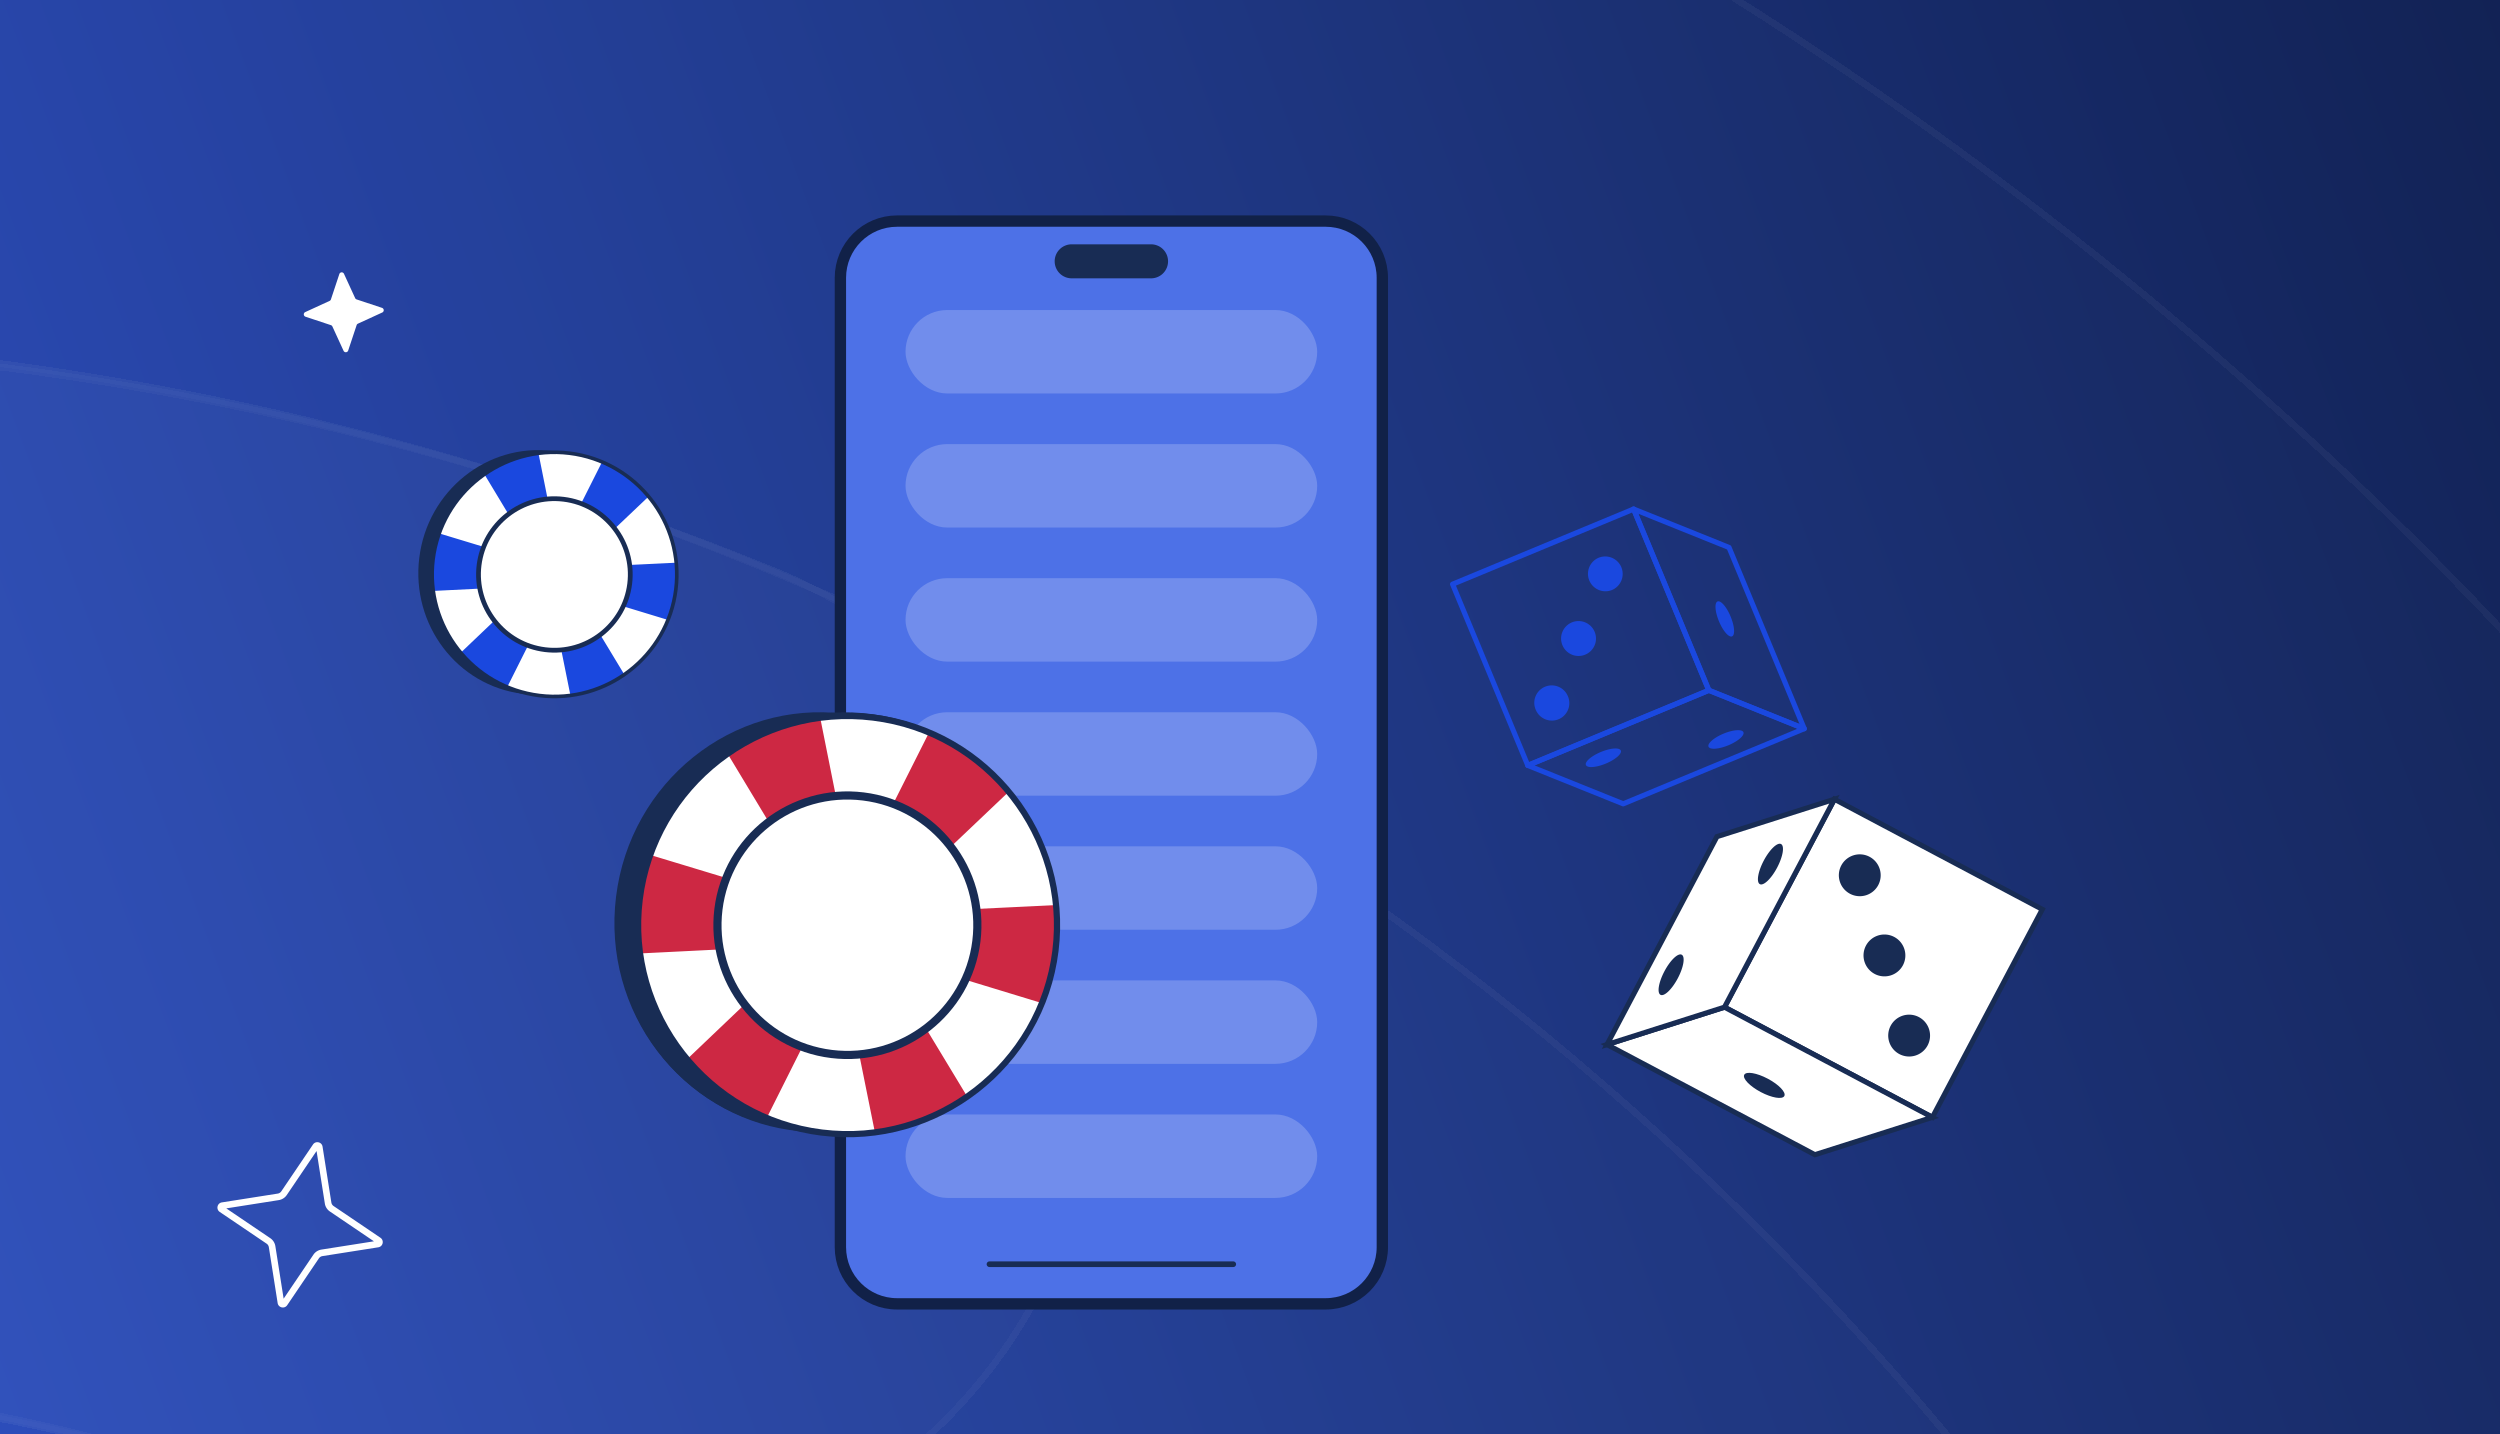 <svg width="441" height="253" fill="none" xmlns="http://www.w3.org/2000/svg"><g clip-path="url(#a)"><path fill="url(#b)" d="M0 0H441V253H0z"/><g opacity=".1" shape-rendering="crispEdges"><g style="mix-blend-mode:overlay" filter="url(#c)"><ellipse cx="-66.5" cy="589" rx="692.5" ry="692" fill="#fff" fill-opacity=".1"/><path d="M625.4 589c0 381.849-309.774 691.4-691.9 691.4S-758.4 970.849-758.4 589s309.774-691.4 691.9-691.4S625.4 207.151 625.4 589z" stroke="#fff" stroke-opacity=".4" stroke-width="1.2"/></g><g style="mix-blend-mode:overlay" filter="url(#d)"><path fill-rule="evenodd" clip-rule="evenodd" d="M60.14 273.923c-106.615-43.641-222.103-31.755-314.6 22.533-43.922 25.778-100.426 11.07-126.204-32.852-25.778-43.922-11.07-100.425 32.852-126.204 139.975-82.152 315.709-100.514 477.817-34.158 275.787 112.889 407.843 427.974 294.954 703.761C312.07 1082.79-3.015 1214.85-278.803 1101.96c-47.132-19.3-69.7-73.14-50.408-120.276 19.293-47.133 73.141-69.701 120.274-50.408 181.523 74.304 388.911-12.615 463.214-194.138 74.304-181.523-12.615-388.912-194.138-463.215z" fill="#fff" fill-opacity=".1"/><path d="M60.367 273.368c-106.795-43.715-222.479-31.808-315.131 22.571-43.636 25.61-99.772 10.998-125.383-32.639-25.61-43.636-10.997-99.772 32.639-125.382C-207.687 55.856-32.15 37.515 129.777 103.797c275.481 112.763 407.39 427.498 294.626 702.979C311.64 1082.26-3.095 1214.17-278.576 1101.4c-46.825-19.17-69.247-72.66-50.079-119.489 19.167-46.826 72.665-69.247 119.49-50.08 181.83 74.429 389.569-12.636 463.998-194.466 74.429-181.83-12.637-389.569-194.466-463.997z" stroke="#fff" stroke-opacity=".4" stroke-width="1.2"/></g><g style="mix-blend-mode:overlay" filter="url(#e)"><path fill-rule="evenodd" clip-rule="evenodd" d="M63.138 274.922c-181.523-74.303-388.911 12.616-463.215 194.139-74.303 181.523 12.616 388.911 194.139 463.214 106.614 43.641 222.101 31.755 314.599-22.533 43.922-25.778 100.426-11.07 126.204 32.852 25.778 43.922 11.07 100.426-32.852 126.206-139.975 82.15-315.709 100.51-477.817 34.16-275.787-112.893-407.843-427.977-294.954-703.765C-457.869 123.407-142.784-8.648 133.004 104.241c47.132 19.293 69.7 73.141 50.408 120.274-19.293 47.132-73.141 69.7-120.274 50.407z" fill="#fff" fill-opacity=".15"/><path d="M63.366 274.367c-181.83-74.429-389.569 12.637-463.998 194.466-74.429 181.83 12.637 389.569 194.466 463.998 106.795 43.714 222.478 31.807 315.131-22.571 43.636-25.611 99.772-10.998 125.382 32.638 25.611 43.636 10.998 99.772-32.638 125.382-139.82 82.06-315.359 100.4-477.286 34.12-275.481-112.762-407.389-427.497-294.625-702.978C-457.439 123.941-142.704-7.967 132.776 104.797c46.826 19.167 69.248 72.665 50.08 119.49-19.167 46.826-72.665 69.247-119.49 50.08z" stroke="#fff" stroke-opacity=".4" stroke-width="1.2"/></g></g><path fill-rule="evenodd" clip-rule="evenodd" d="M48.572 219.812a2.095 2.095 0 00-.894-1.397l-.003-.002-7.762-5.254 9.275-1.461a2.099 2.099 0 001.4-.897l5.253-7.762 1.462 9.275a2.1 2.1 0 00.893 1.397l.004.002 7.761 5.254-9.274 1.461a2.1 2.1 0 00-1.398.894l-.002.003-5.254 7.762-1.46-9.275zm2.09 10.425l5.592-8.264a.934.934 0 01.625-.397l9.857-1.553c.826-.13 1.072-1.207.375-1.684l-8.264-5.593a.936.936 0 01-.396-.624l-1.553-9.857c-.13-.826-1.208-1.073-1.684-.376l-5.594 8.264a.933.933 0 01-.624.396l-9.857 1.553c-.826.131-1.073 1.208-.375 1.685l8.263 5.593c.21.14.354.367.397.624l1.553 9.857c.13.826 1.207 1.073 1.684.376z" fill="#fff"/><path d="M148.246 49c0-5.523 4.477-10 10-10h75.597c5.523 0 10 4.477 10 10v171c0 5.523-4.477 10-10 10h-75.597c-5.523 0-10-4.477-10-10V49z" fill="#4D71E7" stroke="#112148" stroke-width="2"/><path d="M189.045 44.598a1.5 1.5 0 100 3H203.045a1.5 1.5 0 000-3h0-.001 0-.001 0-.001 0-.001 0-.001 0-.001 0-.001 0-.001 0-.001 0-.001 0-.001 0-.001 0-.001 0-.001 0-.001 0-.001 0-.001 0-.001 0-.001 0-.001 0-.001 0-.001 0-.001 0-.001 0-.001 0-.001 0-.001 0-.001 0-.001 0-.001 0-.001 0-.001 0-.001 0-.001 0-.001 0-.001 0-.001 0-.001 0-.001 0-.001 0-.001 0-.001 0-.001 0-.001 0H203h0-.001 0-.001 0-.001 0-.001 0-.001 0-.001 0-.001 0-.001 0-.001 0-.001 0-.001 0-.001 0-.001 0-.001 0-.001 0-.001 0-.001 0-.001 0-.001 0-.001 0-.001 0-.001 0-.001 0-.001 0-.001 0-.001 0-.001 0-.001 0-.001 0-.001 0-.001 0-.001 0-.001 0-.001 0-.001 0-.001 0-.001 0-.001 0-.001 0-.001 0-.001 0-.001 0-.001 0-.001 0-.001 0-.001 0-.001 0-.001 0-.001 0-.001 0-.001 0-.001 0-.001 0-.001 0-.001 0-.001 0-.001 0-.001 0-.001 0-.001 0-.001 0-.001 0-.001 0-.001 0-.001 0-.001 0-.001 0-.001 0-.001 0-.001 0-.001 0-.001 0-.001 0-.001 0-.001 0-.001 0-.001 0-.001 0-.001 0-.001 0-.001 0-.001 0-.001 0-.001 0-.001 0-.001 0-.001 0-.001 0-.001 0-.001 0-.001 0-.001 0-.001 0-.001 0-.001 0-.001 0-.001 0-.001 0-.001 0-.001 0-.001 0-.001 0-.001 0-.001 0-.001 0-.001 0-13.698 0-.001 0-.001 0-.001 0-.001 0-.001 0-.001 0-.001 0-.001 0-.001 0-.001 0-.001 0-.001 0-.001 0-.001 0-.001 0-.001 0-.001 0-.001 0-.001 0-.001 0-.001 0-.001 0-.001 0-.001 0-.001 0-.001 0-.001 0-.001 0-.001 0-.001 0-.001 0-.001 0-.001 0-.001 0-.001 0-.001 0-.001 0-.001 0-.001 0-.001 0-.001 0-.001 0-.001 0-.001 0-.001 0-.001 0-.001 0-.001 0-.001 0-.001 0-.001 0-.001 0-.001 0-.001 0-.001 0-.001 0-.001 0-.001 0-.001 0-.001 0-.001 0-.001 0-.001 0-.001 0-.001 0-.001 0-.001 0-.001 0-.001 0-.001 0-.001 0-.001 0-.001 0-.001 0-.001 0-.001 0-.001 0-.001 0-.001 0-.001 0-.001 0-.001 0-.001 0-.001 0-.001 0-.001 0-.001 0-.001 0-.001 0-.001 0-.001 0-.001 0-.001 0-.001 0-.001 0-.001 0-.001 0-.001 0-.001 0-.001 0-.001 0-.001 0-.001 0-.001 0-.001 0-.001 0-.001 0-.001 0-.001 0-.001 0-.001 0-.001 0-.001 0-.001 0-.001 0-.001 0-.001 0-.001 0-.001 0-.001 0-.001 0-.001 0-.001 0-.001 0-.001 0-.001 0-.001 0-.001 0-.001 0-.001 0-.001 0-.001 0-.001 0-.001 0-.001 0-.001 0-.001 0-.001 0-.001 0-.001 0-.001 0-.001 0-.001 0-.001 0-.001 0-.001 0-.001 0-.001 0-.001 0-.001 0-.001 0z" stroke="#182C54" stroke-width="3" stroke-linejoin="round"/><path d="M217.08 223.008H174.545 217.545h-.465z" stroke="#182C54" stroke-linejoin="round"/><rect opacity=".2" x="159.736" y="54.69" width="72.617" height="14.719" rx="7.359" fill="#fff"/><rect opacity=".2" x="159.736" y="78.34" width="72.617" height="14.719" rx="7.359" fill="#fff"/><rect opacity=".2" x="159.736" y="101.991" width="72.617" height="14.719" rx="7.359" fill="#fff"/><rect opacity=".2" x="159.736" y="125.641" width="72.617" height="14.719" rx="7.359" fill="#fff"/><rect opacity=".2" x="159.736" y="149.291" width="72.617" height="14.719" rx="7.359" fill="#fff"/><rect opacity=".2" x="159.736" y="172.942" width="72.617" height="14.719" rx="7.359" fill="#fff"/><rect opacity=".2" x="159.736" y="196.592" width="72.617" height="14.719" rx="7.359" fill="#fff"/><g clip-path="url(#f)"><path d="M301.651 122.172a.457.457 0 00.211-.58l-13.268-31.969a.456.456 0 00-.593-.246l-31.94 13.255a.452.452 0 00-.246.593l13.269 31.969a.463.463 0 00.245.247.46.46 0 00.348-.001l31.942-13.251.036-.019-.004.002zm-13.725-31.773l12.919 31.125-31.099 12.902-12.919-31.125 31.099-12.902z" fill="#1A48DF"/><path d="M318.479 128.948a.462.462 0 00.211-.581l-13.272-31.966a.456.456 0 00-.252-.25l-16.827-6.775a.463.463 0 00-.495.102.463.463 0 00-.097.496l13.269 31.969a.46.46 0 00.251.249l16.828 6.775a.462.462 0 00.38-.017l.004-.002zM304.653 96.93l12.78 30.787-15.65-6.299-12.78-30.788 15.65 6.3z" fill="#1A48DF"/><path d="M318.479 128.948a.454.454 0 00.244-.408.467.467 0 00-.284-.422l-16.832-6.773a.445.445 0 00-.342.002l-31.941 13.252a.453.453 0 00-.279.42.466.466 0 00.284.422l16.832 6.773a.441.441 0 00.342-.002l31.939-13.256.033-.016.004.008zm-17.038-6.688l15.626 6.292-30.742 12.753-15.625-6.291 30.741-12.754zM305.279 108.753c-.707-1.704-1.74-2.89-2.304-2.654-.564.235-.452 1.806.253 3.505.707 1.703 1.74 2.889 2.304 2.654.568-.238.452-1.806-.253-3.505z" fill="#1A48DF"/><path d="M304.888 131.467c1.702-.707 2.887-1.739 2.651-2.304-.238-.568-1.805-.454-3.503.251-1.702.706-2.886 1.739-2.651 2.303.236.564 1.806.454 3.503-.25zM283.26 134.697c1.702-.706 2.886-1.739 2.651-2.303-.238-.569-1.806-.454-3.503.25-1.702.706-2.887 1.739-2.651 2.303.237.569 1.805.454 3.503-.25zM279.637 115.478a3.074 3.074 0 001.659-4.023 3.077 3.077 0 00-4.023-1.663 3.074 3.074 0 00-1.658 4.023 3.074 3.074 0 004.022 1.663zM275.167 126.768a3.078 3.078 0 01-4.147-1.322 3.077 3.077 0 115.465-2.827 3.079 3.079 0 01-1.318 4.149zM284.417 104.051a3.08 3.08 0 01-2.514-5.623 3.079 3.079 0 012.514 5.623z" fill="#1A48DF"/><path d="M304.205 177.66l19.39-36.678 36.673 19.427-19.389 36.678-36.674-19.427z" fill="#fff"/><path d="M341.063 197.706l19.815-37.484-37.479-19.854-19.815 37.484 37.479 19.854zm18.588-37.105l-18.968 35.878-35.873-19.005 18.968-35.878 35.873 19.005z" fill="#182C54"/><path d="M340.877 197.091l-20.729 6.6-36.672-19.431 20.725-6.599 36.676 19.43z" fill="#fff"/><path d="M342.043 197.199l-37.798-20.027-21.937 6.986 37.798 20.026 21.937-6.985zm-37.888-19.043l35.55 18.834-19.513 6.213-35.55-18.835 19.513-6.212z" fill="#182C54"/><path d="M283.476 184.26l19.393-36.677 20.725-6.599-19.393 36.677-20.725 6.599z" fill="#fff"/><path d="M304.515 178.041l20-37.83-21.964 6.994-19.999 37.83 21.963-6.994zm18.153-36.286l-18.784 35.532-19.49 6.206 18.784-35.532 19.49-6.206zM310.598 192.639c1.952 1.033 3.812 1.346 4.157.697.344-.65-.962-2.017-2.914-3.051-1.951-1.033-3.812-1.346-4.156-.697-.345.65.961 2.017 2.913 3.051z" fill="#182C54"/><path d="M293.608 171.327c-1.032 1.952-1.343 3.813-.694 4.158.649.346 2.015-.96 3.047-2.912 1.031-1.952 1.343-3.814.693-4.159-.649-.345-2.015.961-3.046 2.913zM311.131 151.805c-1.031 1.952-1.342 3.813-.693 4.158.649.345 2.015-.96 3.047-2.913 1.031-1.952 1.342-3.813.693-4.158-.649-.345-2.015.961-3.047 2.913zM329.153 166.812a3.697 3.697 0 001.538 4.991 3.689 3.689 0 004.987-1.535 3.696 3.696 0 00-1.538-4.991 3.687 3.687 0 00-4.987 1.535zM324.8 152.671a3.696 3.696 0 001.539 4.991 3.688 3.688 0 004.987-1.535 3.696 3.696 0 00-1.538-4.991 3.69 3.69 0 00-4.988 1.535zM333.51 180.95a3.696 3.696 0 001.538 4.991 3.688 3.688 0 004.987-1.535 3.696 3.696 0 00-1.538-4.991 3.689 3.689 0 00-4.987 1.535z" fill="#182C54"/></g><path d="M148.159 199.45c-19.422 2.239-37.037-12.169-39.343-32.179-2.306-20.011 11.569-38.047 30.991-40.286 19.422-2.238 37.037 12.169 39.343 32.179 2.307 20.011-11.569 38.047-30.991 40.286z" fill="#182C54"/><path d="M153.196 198.777c-19.945 2.299-37.98-12.031-40.282-32.007-2.303-19.976 11.999-38.033 31.944-40.332 19.946-2.299 37.981 12.031 40.283 32.007 2.302 19.976-12 38.033-31.945 40.332z" fill="#fff"/><path d="M185.141 158.446a36.36 36.36 0 01-.136 9.409l-35.614-2.092-34.205 10.14a36.646 36.646 0 01-2.273-9.133 36.633 36.633 0 01-.04-7.955l35.954 2.054 34.543-10.179a36.6 36.6 0 011.771 7.756z" fill="#FF664E"/><path d="M162.515 128.888a36.444 36.444 0 018.113 4.749l-19.324 30.023-7.998 34.817a36.327 36.327 0 01-9.054-2.513 36.62 36.62 0 01-6.935-3.882l19.457-30.338 8.13-35.132a36.388 36.388 0 017.611 2.276z" fill="#FF664E"/><path d="M127.696 133.217a36.265 36.265 0 018.341-4.333l15.022 32.409 25.112 25.387a36.484 36.484 0 01-6.957 6.323 36.589 36.589 0 01-6.981 3.8l-15.218-32.692-25.307-25.665a36.523 36.523 0 015.983-5.228l.005-.001z" fill="#FF664E"/><path d="M153.257 199.31c20.213-2.329 34.754-20.688 32.421-40.926-2.332-20.239-20.67-34.814-40.882-32.484-20.212 2.33-34.754 20.689-32.42 40.932 2.333 20.244 20.669 34.814 40.882 32.484l-.001-.006zm-8.337-72.333c19.616-2.261 37.419 11.884 39.683 31.531 2.264 19.646-11.854 37.47-31.469 39.731-19.616 2.261-37.419-11.884-39.683-31.531-2.265-19.646 11.853-37.47 31.469-39.731z" fill="#182C54"/><path d="M151.56 184.78c-12.209 1.407-23.248-7.365-24.657-19.594-1.41-12.229 7.344-23.283 19.553-24.69 12.208-1.407 23.247 7.366 24.657 19.594 1.409 12.229-7.345 23.283-19.553 24.69z" fill="#fff"/><path d="M151.675 185.787c12.741-1.468 21.912-13.049 20.441-25.812-1.471-12.763-13.036-21.953-25.778-20.485-12.741 1.469-21.912 13.049-20.441 25.812 1.471 12.763 13.036 21.954 25.778 20.485zm-5.174-44.886c11.967-1.379 22.825 7.249 24.207 19.236 1.381 11.987-7.229 22.86-19.196 24.239-11.967 1.379-22.825-7.249-24.207-19.236-1.381-11.987 7.229-22.86 19.196-24.239z" fill="#182C54"/><path d="M62.908 52.819l4.483 1.488a.44.44 0 01.044.816l-4.292 1.97a.443.443 0 00-.234.262l-1.489 4.481a.44.44 0 01-.816.045l-1.971-4.291a.442.442 0 00-.26-.234l-4.484-1.488a.44.44 0 01-.045-.816l4.293-1.971a.443.443 0 00.234-.26l1.489-4.482a.44.44 0 01.815-.045l1.972 4.291c.05.109.144.194.26.233z" fill="#fff"/><path d="M92.169 122.381c-11.518-1.424-19.67-12.165-18.208-23.992 1.462-11.827 11.984-20.26 23.501-18.837 11.517 1.424 19.669 12.165 18.207 23.992-1.461 11.827-11.983 20.26-23.5 18.837z" fill="#182C54"/><path d="M95.168 122.697c-11.827-1.462-20.232-12.218-18.773-24.024 1.46-11.806 12.23-20.192 24.057-18.73 11.828 1.462 20.233 12.217 18.774 24.024-1.46 11.806-12.23 20.191-24.058 18.73z" fill="#fff"/><path d="M110.296 83.815a21.625 21.625 0 014.018 3.863l-13.118 12.456 18.089-.874a21.49 21.49 0 01-1.451 10.098l-16.58-5.054 8.854 14.644a21.653 21.653 0 01-4.895 2.664c-1.503.58-3.027.976-4.558 1.21l-3.44-17.065-7.712 15.387a21.631 21.631 0 01-4.872-2.709 21.77 21.77 0 01-3.46-3.199l12.442-11.854-17.182.859a21.594 21.594 0 01-.037-5.568c.197-1.594.57-3.125 1.087-4.58l17.434 5.283-9.497-15.76a21.717 21.717 0 014.182-2.171h.003a21.57 21.57 0 015.417-1.327l3.375 16.884 7.828-15.558c1.411.63 2.78 1.413 4.073 2.37z" fill="#1A48DF"/><path d="M95.128 123.012c11.986 1.481 22.937-7.045 24.415-19.006 1.479-11.962-7.067-22.9-19.052-24.382-11.986-1.48-22.937 7.045-24.416 19.01-1.479 11.964 7.067 22.899 19.053 24.381v-.003zm5.284-42.751c11.632 1.438 19.929 12.055 18.494 23.666-1.435 11.611-12.067 19.889-23.7 18.451-11.632-1.437-19.928-12.054-18.493-23.666 1.435-11.611 12.067-19.889 23.699-18.451z" fill="#182C54"/><path d="M96.176 114.421c-7.24-.895-12.384-7.48-11.49-14.707.892-7.227 7.485-12.361 14.725-11.466 7.239.894 12.384 7.479 11.491 14.706-.894 7.228-7.486 12.361-14.726 11.467z" fill="#fff"/><path d="M96.103 115.016c7.555.934 14.462-4.445 15.395-11.988.932-7.543-4.458-14.441-12.014-15.375-7.555-.934-14.462 4.444-15.394 11.988-.933 7.543 4.457 14.441 12.013 15.375zm3.278-26.529c7.097.877 12.157 7.353 11.281 14.438-.875 7.085-7.36 12.134-14.456 11.257-7.097-.877-12.157-7.353-11.281-14.438.876-7.085 7.36-12.134 14.456-11.257zM139.85 199.248c-19.722-2.437-33.681-20.831-31.178-41.083 2.503-20.252 20.52-34.693 40.243-32.256 19.722 2.438 33.68 20.831 31.177 41.083s-20.52 34.694-40.242 32.256z" fill="#182C54"/><path d="M144.986 199.789c-20.253-2.503-34.646-20.921-32.147-41.137 2.499-20.217 20.942-34.577 41.195-32.074s34.646 20.921 32.147 41.138c-2.498 20.217-20.942 34.577-41.195 32.073z" fill="#fff"/><path d="M170.894 133.209a37.036 37.036 0 016.88 6.615l-22.463 21.331 30.975-1.497a36.951 36.951 0 01-.104 8.059 36.712 36.712 0 01-2.382 9.231l-28.387-8.652 15.162 25.074a37.102 37.102 0 01-8.384 4.562 37.212 37.212 0 01-7.804 2.073l-5.892-29.225-13.206 26.351a37.016 37.016 0 01-8.344-4.639 37.18 37.18 0 01-5.923-5.478l21.305-20.298-29.424 1.47a36.969 36.969 0 01-.063-9.534c.337-2.73.977-5.351 1.861-7.841l29.858 9.047-16.263-26.99a37.176 37.176 0 017.16-3.718l.005.001a36.925 36.925 0 019.276-2.273l5.779 28.909 13.403-26.637a37.068 37.068 0 016.975 4.059z" fill="#CD2843"/><path d="M144.919 200.329c20.525 2.536 39.277-12.063 41.808-32.545 2.532-20.483-12.101-39.214-32.625-41.751-20.525-2.536-39.277 12.063-41.809 32.551-2.532 20.488 12.101 39.214 32.626 41.75v-.005zm9.048-73.206c19.919 2.462 34.126 20.643 31.669 40.526-2.458 19.883-20.664 34.057-40.583 31.595-19.918-2.461-34.126-20.642-31.668-40.525 2.457-19.883 20.663-34.058 40.582-31.596z" fill="#182C54"/><path d="M146.714 185.618c-12.397-1.532-21.206-12.807-19.676-25.183 1.529-12.376 12.819-21.167 25.215-19.635 12.397 1.532 21.207 12.807 19.677 25.183-1.53 12.377-12.819 21.167-25.216 19.635z" fill="#fff"/><path d="M146.588 186.637c12.938 1.599 24.765-7.611 26.362-20.527 1.596-12.917-7.633-24.729-20.571-26.328-12.939-1.6-24.766 7.61-26.362 20.527-1.597 12.917 7.632 24.729 20.571 26.328zm5.614-45.427c12.152 1.502 20.817 12.591 19.317 24.723-1.499 12.131-12.603 20.778-24.755 19.276-12.152-1.502-20.816-12.592-19.317-24.723 1.499-12.132 12.603-20.778 24.755-19.276z" fill="#182C54"/></g><defs><filter id="c" x="-763" y="-115" width="1401" height="1400" filterUnits="userSpaceOnUse" color-interpolation-filters="sRGB"><feFlood flood-opacity="0" result="BackgroundImageFix"/><feColorMatrix in="SourceAlpha" values="0 0 0 0 0 0 0 0 0 0 0 0 0 0 0 0 0 0 127 0" result="hardAlpha"/><feOffset dx="4" dy="-4"/><feGaussianBlur stdDeviation="4"/><feComposite in2="hardAlpha" operator="out"/><feColorMatrix values="0 0 0 0 0.027 0 0 0 0 0.051 0 0 0 0 0.122 0 0 0 0.5 0"/><feBlend in2="BackgroundImageFix" result="effect1_dropShadow_2136_35942"/><feBlend in="SourceGraphic" in2="effect1_dropShadow_2136_35942" result="shape"/></filter><filter id="d" x="-397.364" y="50.903" width="874.68" height="1095.41" filterUnits="userSpaceOnUse" color-interpolation-filters="sRGB"><feFlood flood-opacity="0" result="BackgroundImageFix"/><feColorMatrix in="SourceAlpha" values="0 0 0 0 0 0 0 0 0 0 0 0 0 0 0 0 0 0 127 0" result="hardAlpha"/><feOffset dx="4" dy="-4"/><feGaussianBlur stdDeviation="4"/><feComposite in2="hardAlpha" operator="out"/><feColorMatrix values="0 0 0 0 0.027 0 0 0 0 0.051 0 0 0 0 0.122 0 0 0 0.5 0"/><feBlend in2="BackgroundImageFix" result="effect1_dropShadow_2136_35942"/><feBlend in="SourceGraphic" in2="effect1_dropShadow_2136_35942" result="shape"/></filter><filter id="e" x="-615.115" y="51.884" width="874.681" height="1095.41" filterUnits="userSpaceOnUse" color-interpolation-filters="sRGB"><feFlood flood-opacity="0" result="BackgroundImageFix"/><feColorMatrix in="SourceAlpha" values="0 0 0 0 0 0 0 0 0 0 0 0 0 0 0 0 0 0 127 0" result="hardAlpha"/><feOffset dx="4" dy="-4"/><feGaussianBlur stdDeviation="4"/><feComposite in2="hardAlpha" operator="out"/><feColorMatrix values="0 0 0 0 0.027 0 0 0 0 0.051 0 0 0 0 0.122 0 0 0 0.5 0"/><feBlend in2="BackgroundImageFix" result="effect1_dropShadow_2136_35942"/><feBlend in="SourceGraphic" in2="effect1_dropShadow_2136_35942" result="shape"/></filter><clipPath id="a"><path fill="#fff" d="M0 0H441V253H0z"/></clipPath><clipPath id="f"><path fill="#fff" transform="scale(-1 1) rotate(27.353 -270.47 -683.486)" d="M0 0H117.822V131.618H0z"/></clipPath><linearGradient id="b" x1="770" y1="-62.5" x2="-403" y2="375.5" gradientUnits="userSpaceOnUse"><stop offset=".165" stop-color="#0C183C"/><stop offset=".829" stop-color="#345DE3"/></linearGradient></defs></svg>